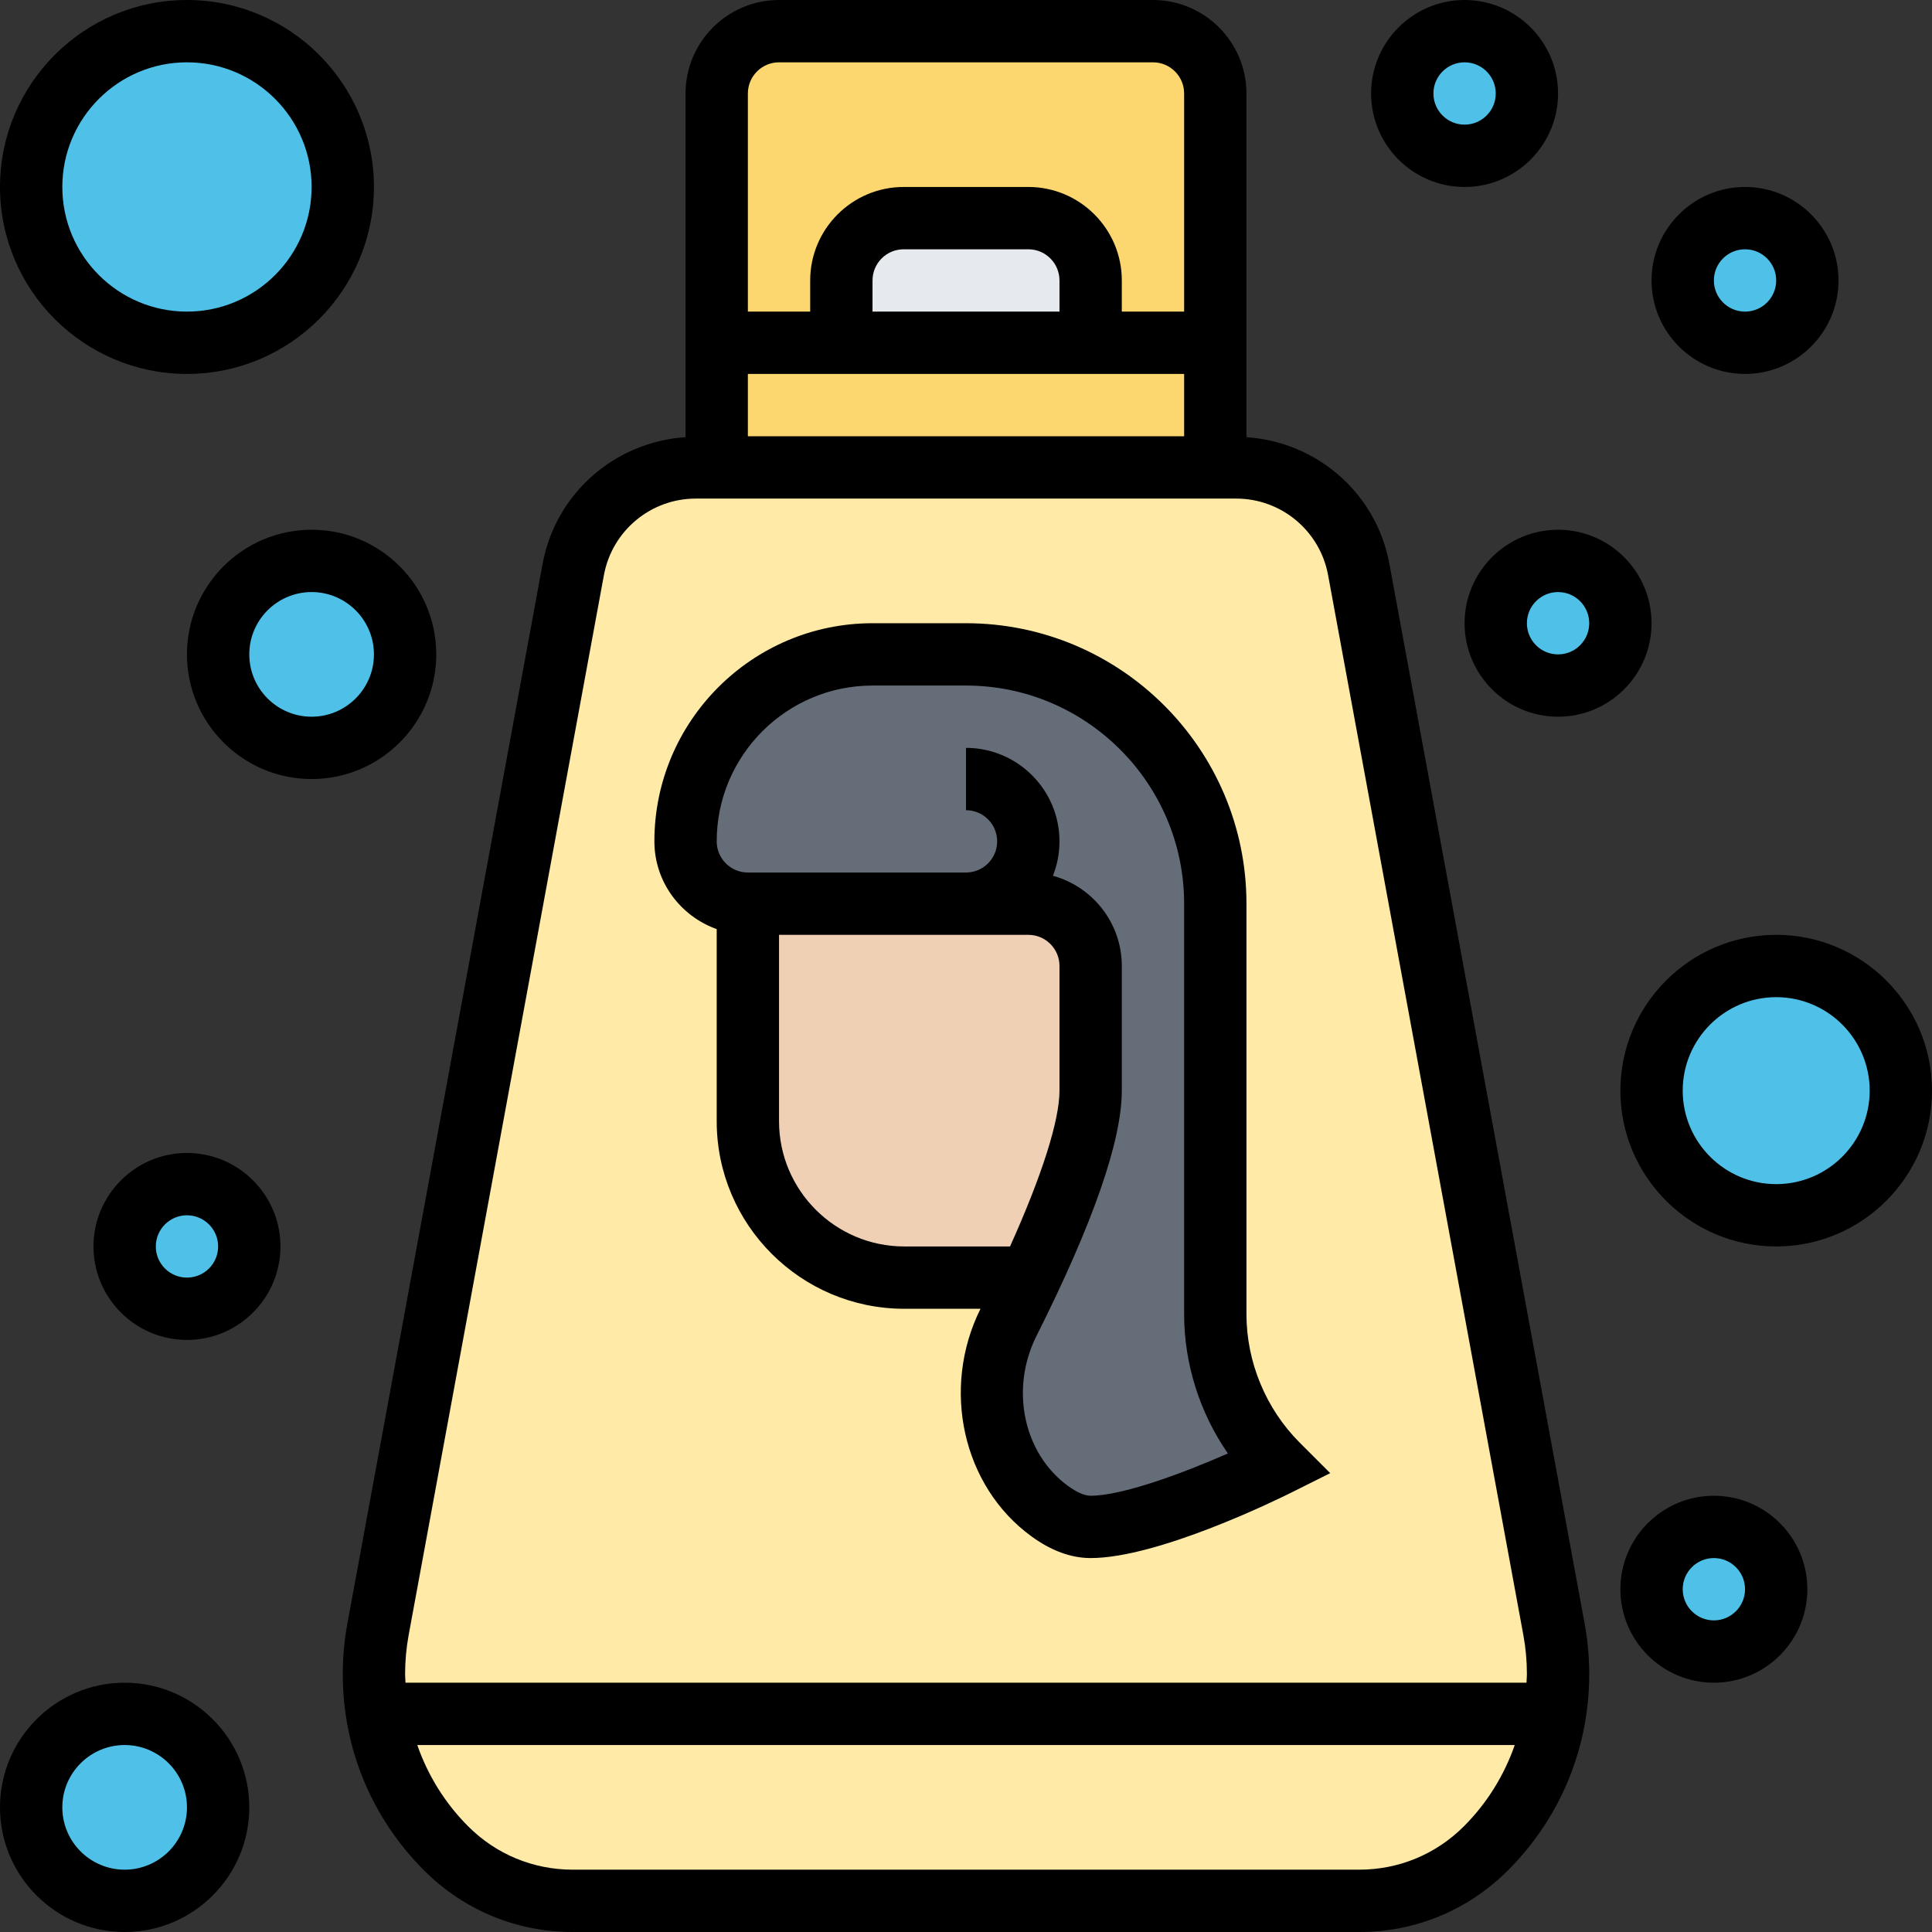 <svg id="Layer_5" enable-background="new 0 0 62 62" height="512" viewBox="0 0 62 62" width="512" xmlns="http://www.w3.org/2000/svg"><rect x="0" y="0" width="62" height="62" fill="#333333" stroke="none"/><g><g><g><path d="m49.87 52.29-6.27-34.01c-.35-1.9-2-3.28-3.93-3.28h-.67-16-.67c-1.93 0-3.58 1.38-3.93 3.28l-6.27 34.01c-.09.47-.13.95-.13 1.43 0 .43.04.86.11 1.28.26 1.63 1.03 3.14 2.21 4.32 1.07 1.07 2.54 1.68 4.06 1.68h25.24c1.52 0 2.99-.61 4.06-1.68 1.18-1.18 1.95-2.69 2.21-4.32.07-.42.11-.85.11-1.28 0-.48-.04-.96-.13-1.43z" fill="#ffeaa7"/></g><g><path d="m37 1h-12c-1.1 0-2 .9-2 2v8 4h16v-4-8c0-1.1-.9-2-2-2z" fill="#fcd770"/></g><g><path d="m35 9v2h-8v-2c0-1.1.9-2 2-2h4c1.1 0 2 .9 2 2z" fill="#e6e9ed"/></g><g><path d="m31 29h-7c-1.1 0-2-.9-2-2 0-1.66.67-3.16 1.76-4.24 1.08-1.09 2.58-1.76 4.24-1.76h3c4.42 0 8 3.58 8 8v13.17c0 1.81.72 3.55 2 4.83 0 0-1 .5-2.25 1s-2.75 1-3.75 1c-.44 0-.89-.2-1.31-.5-1.89-1.38-2.37-3.99-1.32-6.08.22-.44.46-.92.69-1.42.98-2.1 1.94-4.53 1.94-6v-4c0-1.1-.9-2-2-2z" fill="#656d78"/></g><g><path d="m35 31v4c0 1.47-.96 3.9-1.94 6h-4.04c-2.77 0-5.02-2.25-5.02-5.02v-6.98h7 2c1.1 0 2 .9 2 2z" fill="#f0d0b4"/></g><g><circle cx="47" cy="3" fill="#4fc1e9" r="2"/></g><g><circle cx="55" cy="51" fill="#4fc1e9" r="2"/></g><g><circle cx="57" cy="35" fill="#4fc1e9" r="4"/></g><g><circle cx="56" cy="9" fill="#4fc1e9" r="2"/></g><g><circle cx="50" cy="20" fill="#4fc1e9" r="2"/></g><g><circle cx="10" cy="21" fill="#4fc1e9" r="3"/></g><g><circle cx="6" cy="6" fill="#4fc1e9" r="5"/></g><g><circle cx="6" cy="40" fill="#4fc1e9" r="2"/></g><g><circle cx="4" cy="58" fill="#4fc1e9" r="3"/></g></g><g><path d="m44.587 18.094c-.417-2.262-2.32-3.914-4.587-4.064v-11.03c0-1.654-1.346-3-3-3h-12c-1.654 0-3 1.346-3 3v11.029c-2.267.151-4.17 1.803-4.587 4.064l-6.266 34.015c-.097.532-.147 1.075-.147 1.615 0 2.381.927 4.618 2.61 6.302 1.274 1.274 2.968 1.975 4.77 1.975h25.24c1.802 0 3.496-.701 4.77-1.976 1.684-1.684 2.61-3.921 2.61-6.302 0-.54-.05-1.083-.147-1.615zm-10.587-8.094h-6v-1c0-.552.448-1 1-1h4c.552 0 1 .448 1 1zm4 2v2h-14v-2zm-13-10h12c.552 0 1 .448 1 1v7h-2v-1c0-1.654-1.346-3-3-3h-4c-1.654 0-3 1.346-3 3v1h-2v-7c0-.552.448-1 1-1zm-11.886 50.471 6.266-34.014c.263-1.424 1.503-2.457 2.95-2.457h17.34c1.447 0 2.688 1.033 2.95 2.457l6.266 34.013c.076.413.114.834.114 1.253 0 .093-.01.185-.013.277h-35.974c-.003-.093-.013-.184-.013-.277 0-.419.038-.84.114-1.252zm33.862 6.139c-.897.897-2.088 1.39-3.356 1.39h-25.24c-1.268 0-2.459-.493-3.355-1.39-.748-.748-1.296-1.64-1.634-2.61h35.219c-.338.97-.886 1.862-1.634 2.61z"/><path d="m23 29.816v6.167c0 3.318 2.699 6.017 6.018 6.017h2.447c-1.272 2.562-.573 5.698 1.636 7.304.634.462 1.273.696 1.899.696 2.173 0 6.017-1.89 6.447-2.105l1.241-.62-.981-.981c-1.085-1.086-1.707-2.588-1.707-4.122v-13.172c0-4.963-4.037-9-9-9h-3c-3.859 0-7 3.141-7 7 0 1.302.839 2.402 2 2.816zm2 6.166v-5.982h8c.552 0 1 .448 1 1v4c0 .967-.571 2.743-1.587 5h-3.396c-2.214 0-4.017-1.803-4.017-4.018zm3-13.982h3c3.859 0 7 3.141 7 7v13.172c0 1.596.501 3.166 1.404 4.471-1.491.656-3.406 1.357-4.404 1.357-.191 0-.441-.108-.724-.313-1.433-1.042-1.869-3.111-1.015-4.814 1.818-3.62 2.739-6.269 2.739-7.873v-4c0-1.381-.938-2.548-2.211-2.895.136-.342.211-.715.211-1.105 0-1.654-1.346-3-3-3v2c.552 0 1 .448 1 1s-.448 1-1 1h-7c-.552 0-1-.448-1-1 0-2.757 2.243-5 5-5z"/><path d="m6 12c3.309 0 6-2.691 6-6s-2.691-6-6-6-6 2.691-6 6 2.691 6 6 6zm0-10c2.206 0 4 1.794 4 4s-1.794 4-4 4-4-1.794-4-4 1.794-4 4-4z"/><path d="m14 21c0-2.206-1.794-4-4-4s-4 1.794-4 4 1.794 4 4 4 4-1.794 4-4zm-4 2c-1.103 0-2-.897-2-2s.897-2 2-2 2 .897 2 2-.897 2-2 2z"/><path d="m6 37c-1.654 0-3 1.346-3 3s1.346 3 3 3 3-1.346 3-3-1.346-3-3-3zm0 4c-.552 0-1-.448-1-1s.448-1 1-1 1 .448 1 1-.448 1-1 1z"/><path d="m4 54c-2.206 0-4 1.794-4 4s1.794 4 4 4 4-1.794 4-4-1.794-4-4-4zm0 6c-1.103 0-2-.897-2-2s.897-2 2-2 2 .897 2 2-.897 2-2 2z"/><path d="m55 48c-1.654 0-3 1.346-3 3s1.346 3 3 3 3-1.346 3-3-1.346-3-3-3zm0 4c-.552 0-1-.448-1-1s.448-1 1-1 1 .448 1 1-.448 1-1 1z"/><path d="m57 30c-2.757 0-5 2.243-5 5s2.243 5 5 5 5-2.243 5-5-2.243-5-5-5zm0 8c-1.654 0-3-1.346-3-3s1.346-3 3-3 3 1.346 3 3-1.346 3-3 3z"/><path d="m47 20c0 1.654 1.346 3 3 3s3-1.346 3-3-1.346-3-3-3-3 1.346-3 3zm4 0c0 .552-.448 1-1 1s-1-.448-1-1 .448-1 1-1 1 .448 1 1z"/><path d="m56 12c1.654 0 3-1.346 3-3s-1.346-3-3-3-3 1.346-3 3 1.346 3 3 3zm0-4c.552 0 1 .448 1 1s-.448 1-1 1-1-.448-1-1 .448-1 1-1z"/><path d="m47 6c1.654 0 3-1.346 3-3s-1.346-3-3-3-3 1.346-3 3 1.346 3 3 3zm0-4c.552 0 1 .448 1 1s-.448 1-1 1-1-.448-1-1 .448-1 1-1z"/></g></g></svg>